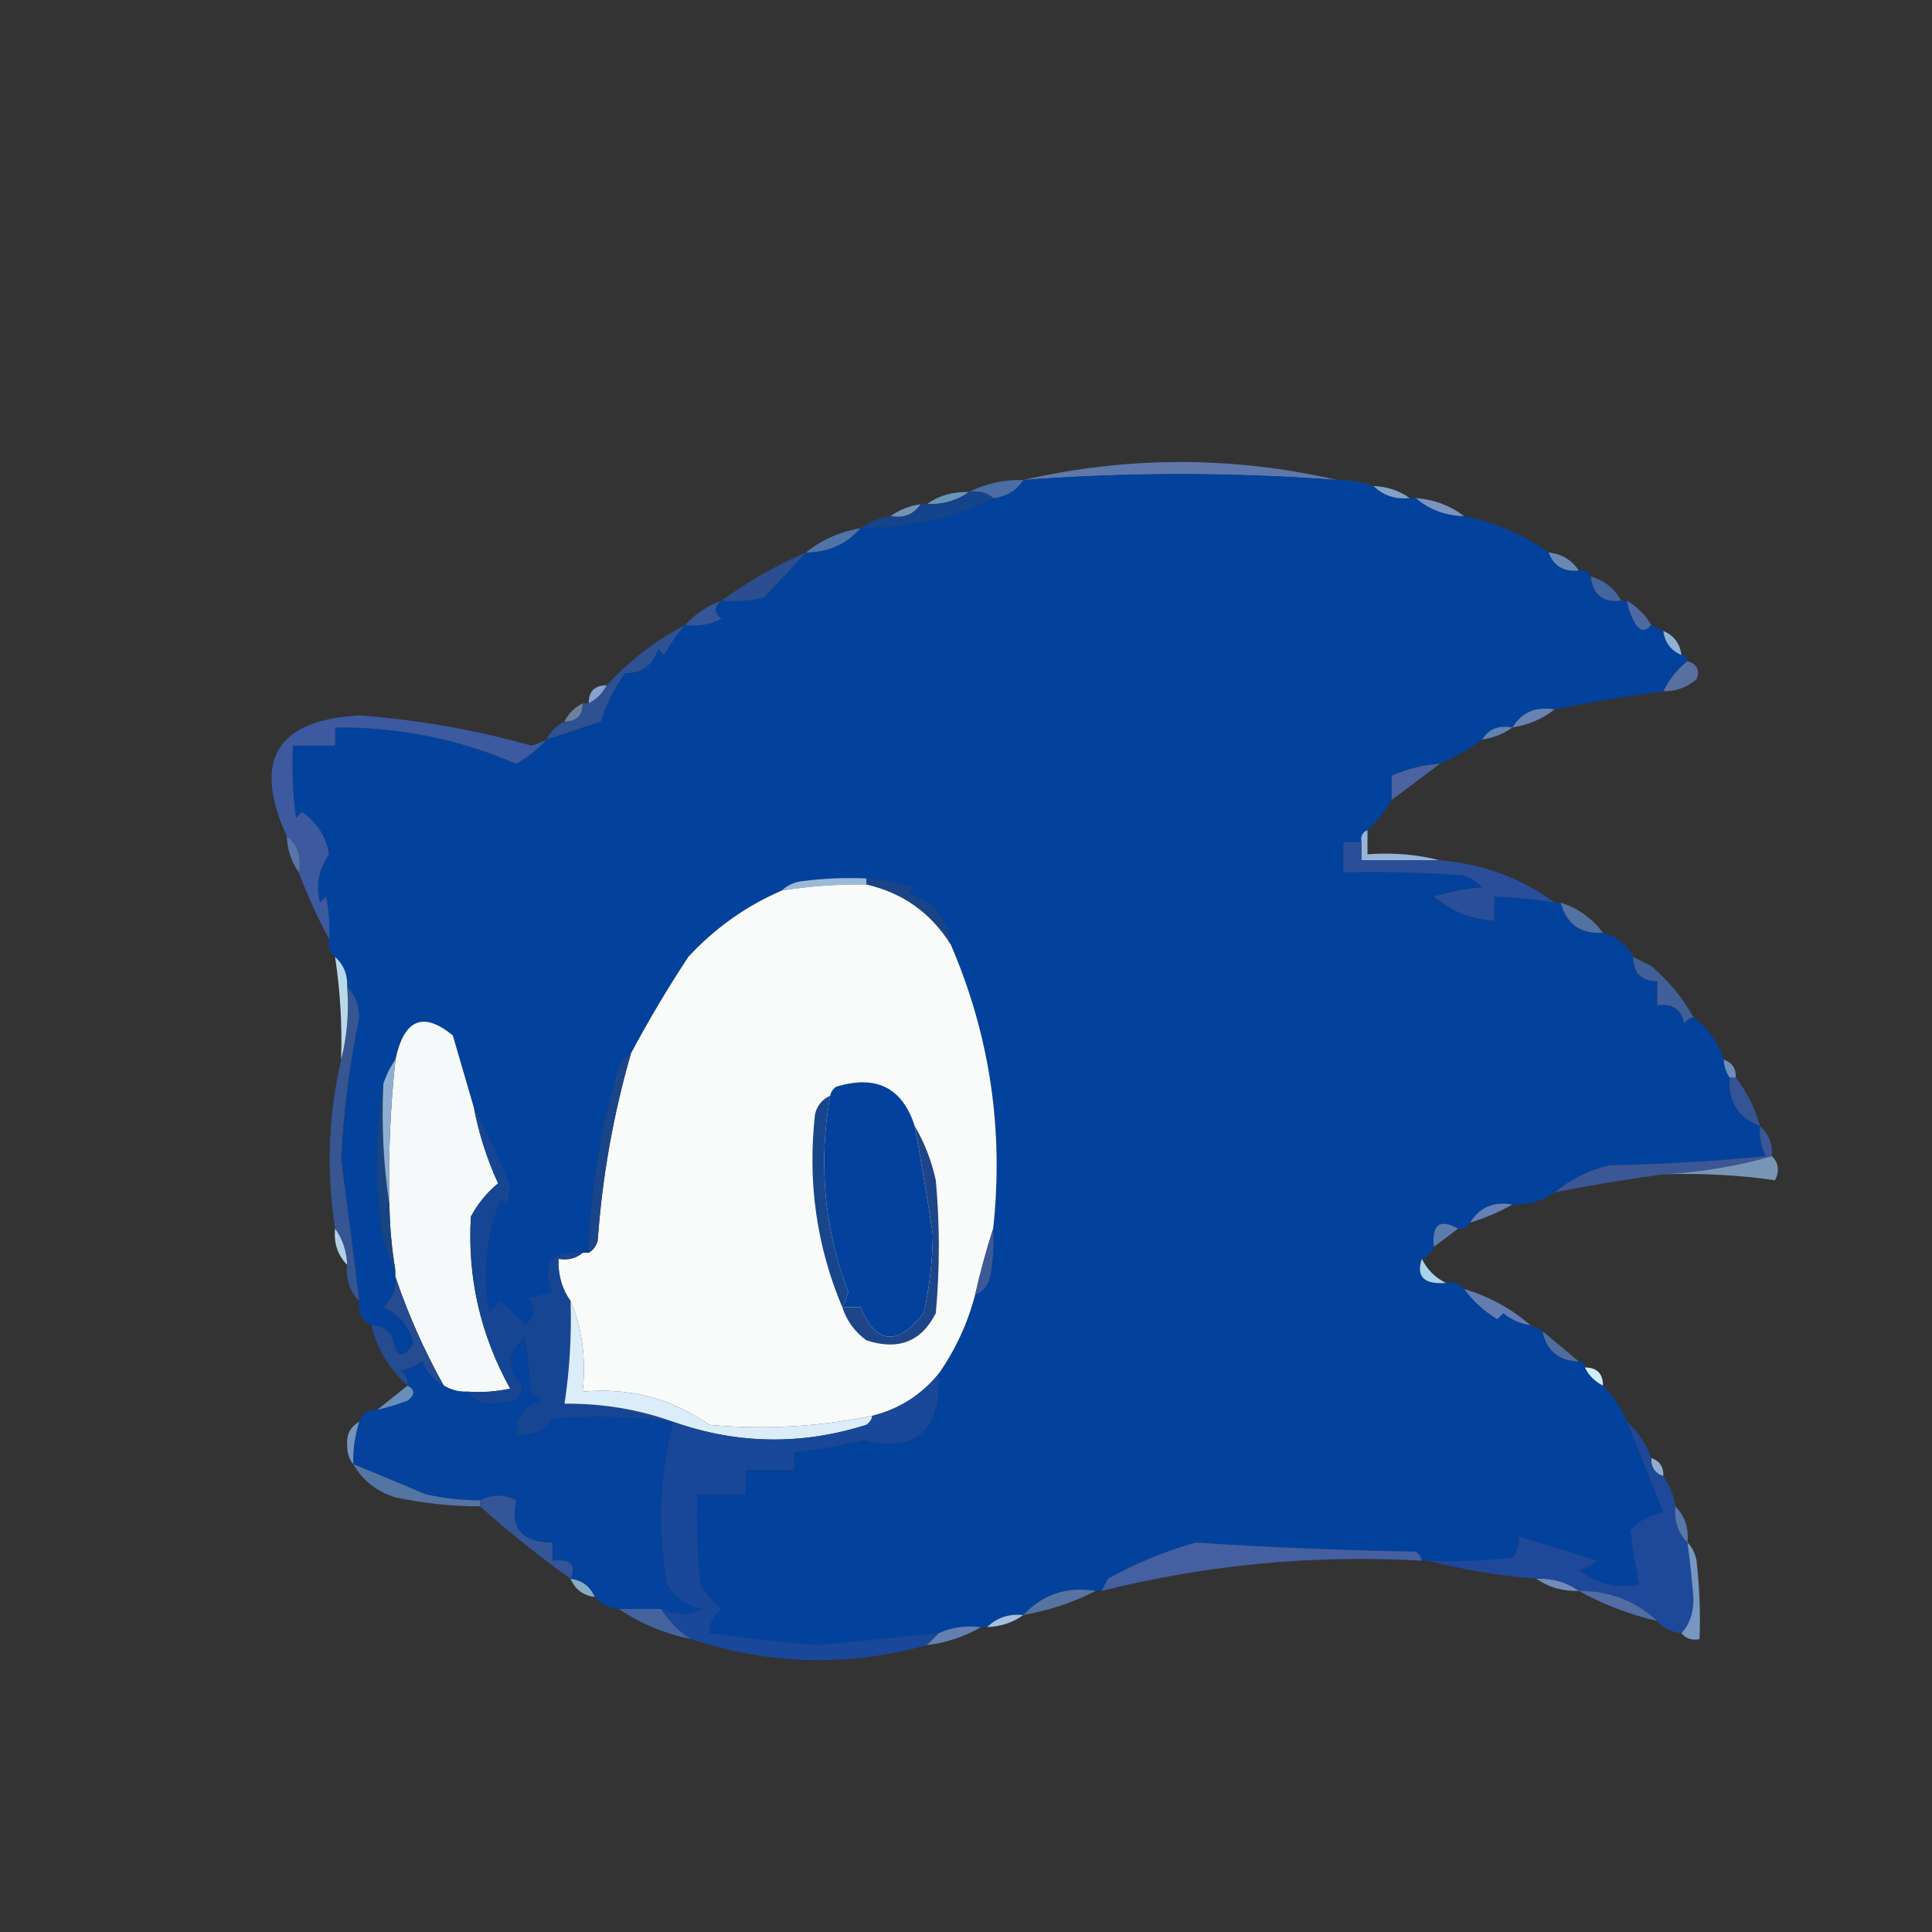 <?xml version="1.0" encoding="UTF-8"?>
<!DOCTYPE svg PUBLIC "-//W3C//DTD SVG 1.1//EN" "http://www.w3.org/Graphics/SVG/1.1/DTD/svg11.dtd">
<svg xmlns="http://www.w3.org/2000/svg" version="1.1" width="320px" height="320px" style="shape-rendering:geometricPrecision; text-rendering:geometricPrecision; image-rendering:optimizeQuality; fill-rule:evenodd; clip-rule:evenodd" xmlns:xlink="http://www.w3.org/1999/xlink">
<rect width="100%" height="100%" fill="#333333" stroke="none"/>
<g><path style="opacity:1" fill="#5e78ab" d="M 221.5,79.5 C 204.167,78.196 186.834,78.196 169.5,79.5C 186.835,75.535 204.169,75.535 221.5,79.5 Z"/></g>
<g><path style="opacity:1" fill="#02429d" d="M 221.5,79.5 C 223.565,79.517 225.565,79.85 227.5,80.5C 229.102,82.074 231.102,82.741 233.5,82.5C 233.833,82.5 234.167,82.5 234.5,82.5C 236.698,84.397 239.364,85.397 242.5,85.5C 247.642,86.542 252.309,88.542 256.5,91.5C 257.344,93.759 259.011,94.759 261.5,94.5C 262.492,94.328 263.158,94.662 263.5,95.5C 263.787,98.484 265.454,99.817 268.5,99.5C 268.833,99.5 269.167,99.5 269.5,99.5C 269.709,100.922 270.209,102.255 271,103.5C 271.77,104.598 272.603,104.598 273.5,103.5C 274.167,103.833 274.833,104.167 275.5,104.5C 275.738,106.404 276.738,107.738 278.5,108.5C 279.167,108.5 279.5,108.833 279.5,109.5C 277.807,110.853 276.474,112.52 275.5,114.5C 269.469,115.314 263.469,116.314 257.5,117.5C 254.364,116.979 252.03,117.979 250.5,120.5C 248.219,120.077 246.552,120.744 245.5,122.5C 243.365,124.071 241.032,125.404 238.5,126.5C 235.692,126.693 233.025,127.36 230.5,128.5C 230.5,129.833 230.5,131.167 230.5,132.5C 229.396,134.389 228.063,136.055 226.5,137.5C 225.662,137.842 225.328,138.508 225.5,139.5C 224.5,139.5 223.5,139.5 222.5,139.5C 222.5,141.167 222.5,142.833 222.5,144.5C 229.175,144.334 235.842,144.5 242.5,145C 243.672,145.419 244.672,146.085 245.5,147C 242.774,147.182 240.107,147.682 237.5,148.5C 240.335,150.912 243.669,152.246 247.5,152.5C 247.5,151.167 247.5,149.833 247.5,148.5C 250.86,148.616 254.193,148.949 257.5,149.5C 257.833,149.5 258.167,149.5 258.5,149.5C 259.456,153.067 261.79,154.734 265.5,154.5C 267.749,155.08 269.415,156.413 270.5,158.5C 270.525,161.179 271.858,162.512 274.5,162.5C 274.5,163.833 274.5,165.167 274.5,166.5C 276.911,166.137 278.411,167.137 279,169.5C 279.383,168.944 279.883,168.611 280.5,168.5C 282.9,170.296 284.567,172.63 285.5,175.5C 285.557,176.609 285.89,177.609 286.5,178.5C 286.226,182.488 287.893,185.155 291.5,186.5C 291.357,188.262 291.691,189.929 292.5,191.5C 283.852,192.332 275.186,192.832 266.5,193C 263.113,193.844 260.113,195.344 257.5,197.5C 255.485,198.924 253.152,199.59 250.5,199.5C 247.364,198.979 245.03,199.979 243.5,202.5C 243.158,203.338 242.492,203.672 241.5,203.5C 238.463,201.814 237.13,202.814 237.5,206.5C 237.167,207.5 236.5,208.167 235.5,208.5C 234.515,211.437 235.849,212.771 239.5,212.5C 240.791,212.263 241.791,212.596 242.5,213.5C 243.976,215.5 245.809,217.167 248,218.5C 248.333,218.167 248.667,217.833 249,217.5C 250.33,218.582 251.83,219.249 253.5,219.5C 254.167,219.833 254.833,220.167 255.5,220.5C 256.13,223.705 258.13,225.371 261.5,225.5C 262.167,225.5 262.5,225.833 262.5,226.5C 263.167,227.833 264.167,228.833 265.5,229.5C 267.218,231.223 268.551,233.223 269.5,235.5C 271.5,240.496 273.5,245.496 275.5,250.5C 273.339,250.826 271.506,251.826 270,253.5C 270.399,256.451 270.899,259.451 271.5,262.5C 267.698,263.12 264.365,262.286 261.5,260C 262.624,259.751 263.624,259.251 264.5,258.5C 260.117,257.067 255.784,255.733 251.5,254.5C 251.67,255.822 251.337,256.989 250.5,258C 245.845,258.499 241.179,258.666 236.5,258.5C 236.167,258.5 235.833,258.5 235.5,258.5C 235.389,257.883 235.056,257.383 234.5,257C 222.311,256.784 210.145,256.284 198,255.5C 192.95,256.92 188.117,258.92 183.5,261.5C 183.137,262.183 182.804,262.85 182.5,263.5C 182.167,263.5 181.833,263.5 181.5,263.5C 176.676,262.741 172.676,264.075 169.5,267.5C 167.102,267.259 165.102,267.926 163.5,269.5C 163.167,269.5 162.833,269.5 162.5,269.5C 159.941,269.198 157.607,269.532 155.5,270.5C 148.849,271.162 142.183,271.829 135.5,272.5C 129.465,271.963 123.465,271.297 117.5,270.5C 117.48,268.857 118.147,267.524 119.5,266.5C 118.147,265.315 116.98,263.981 116,262.5C 115.501,257.511 115.334,252.511 115.5,247.5C 118.167,247.5 120.833,247.5 123.5,247.5C 123.5,246.167 123.5,244.833 123.5,243.5C 126.167,243.5 128.833,243.5 131.5,243.5C 131.5,242.5 131.5,241.5 131.5,240.5C 135.422,240.155 139.255,239.488 143,238.5C 151.71,240.648 155.877,236.981 155.5,227.5C 158.276,223.498 160.276,219.165 161.5,214.5C 162.79,213.942 163.623,212.942 164,211.5C 164.497,208.854 164.664,206.187 164.5,203.5C 166.277,187.129 163.944,171.462 157.5,156.5C 156.931,152.188 154.598,149.354 150.5,148C 150.833,147.667 151.167,147.333 151.5,147C 148.883,146.178 146.216,145.678 143.5,145.5C 139.818,145.335 136.152,145.501 132.5,146C 131.263,146.232 130.263,146.732 129.5,147.5C 123.602,150.042 118.435,153.708 114,158.5C 110.54,163.763 107.373,169.096 104.5,174.5C 103.034,175.347 102.2,176.68 102,178.5C 99.288,188.136 97.788,197.803 97.5,207.5C 97.167,207.5 96.833,207.5 96.5,207.5C 91.302,207.081 89.635,209.248 91.5,214C 90.167,214.333 88.833,214.667 87.5,215C 88.849,216.635 88.682,218.135 87,219.5C 85.667,218.167 84.333,216.833 83,215.5C 82.333,216.167 81.667,216.833 81,217.5C 79.858,210.883 80.525,204.55 83,198.5C 83.333,198.833 83.667,199.167 84,199.5C 84.167,198.5 84.333,197.5 84.5,196.5C 82.707,191.924 80.707,187.591 78.5,183.5C 77.359,179.623 76.192,175.623 75,171.5C 70.085,167.468 66.918,168.802 65.5,175.5C 64.655,176.671 63.989,178.005 63.5,179.5C 62.345,186.655 62.178,193.988 63,201.5C 63.204,204.797 64.037,207.797 65.5,210.5C 65.5,210.833 65.5,211.167 65.5,211.5C 65.671,213.492 65.005,215.158 63.5,216.5C 66.102,217.696 67.769,219.696 68.5,222.5C 66.769,225.239 65.603,224.906 65,221.5C 64.184,220.177 63.017,219.511 61.5,219.5C 59.896,218.713 59.229,217.38 59.5,215.5C 58.551,207.644 57.551,199.81 56.5,192C 56.902,184.087 57.902,176.254 59.5,168.5C 59.444,166.36 58.777,164.694 57.5,163.5C 57.598,161.447 56.931,159.78 55.5,158.5C 54.596,157.791 54.263,156.791 54.5,155.5C 54.663,153.143 54.497,150.81 54,148.5C 53.667,148.833 53.333,149.167 53,149.5C 52.275,146.623 52.775,143.957 54.5,141.5C 54.007,138.522 52.507,136.189 50,134.5C 49.667,134.833 49.333,135.167 49,135.5C 48.501,131.514 48.334,127.514 48.5,123.5C 50.833,123.5 53.167,123.5 55.5,123.5C 55.5,122.5 55.5,121.5 55.5,120.5C 65.99,120.39 75.99,122.39 85.5,126.5C 87.489,125.368 89.156,124.035 90.5,122.5C 93.493,121.514 96.493,120.514 99.5,119.5C 100.442,116.58 101.776,113.914 103.5,111.5C 106.292,111.548 108.125,110.215 109,107.5C 109.333,107.833 109.667,108.167 110,108.5C 110.997,106.677 112.164,105.01 113.5,103.5C 115.604,103.799 117.604,103.466 119.5,102.5C 118.209,101.473 118.209,100.473 119.5,99.5C 121.857,99.663 124.19,99.497 126.5,99C 128.902,96.488 131.235,93.988 133.5,91.5C 137.166,91.488 140.166,90.154 142.5,87.5C 150.317,87.487 157.65,85.82 164.5,82.5C 166.664,82.278 168.33,81.278 169.5,79.5C 186.834,78.196 204.167,78.196 221.5,79.5 Z"/></g>
<g><path style="opacity:1" fill="#496da4" d="M 169.5,79.5 C 168.33,81.278 166.664,82.278 164.5,82.5C 163.432,81.566 162.099,81.232 160.5,81.5C 163.219,80.087 166.219,79.42 169.5,79.5 Z"/></g>
<g><path style="opacity:1" fill="#82a2c6" d="M 227.5,80.5 C 229.786,80.595 231.786,81.262 233.5,82.5C 231.102,82.741 229.102,82.074 227.5,80.5 Z"/></g>
<g><path style="opacity:1" fill="#6b93b5" d="M 160.5,81.5 C 158.485,82.924 156.152,83.591 153.5,83.5C 155.515,82.076 157.848,81.409 160.5,81.5 Z"/></g>
<g><path style="opacity:1" fill="#7392b6" d="M 152.5,83.5 C 151.365,85.213 149.698,85.88 147.5,85.5C 148.93,84.463 150.597,83.796 152.5,83.5 Z"/></g>
<g><path style="opacity:1" fill="#14448b" d="M 160.5,81.5 C 162.099,81.232 163.432,81.566 164.5,82.5C 157.65,85.82 150.317,87.487 142.5,87.5C 143.93,86.463 145.597,85.796 147.5,85.5C 149.698,85.88 151.365,85.213 152.5,83.5C 152.833,83.5 153.167,83.5 153.5,83.5C 156.152,83.591 158.485,82.924 160.5,81.5 Z"/></g>
<g><path style="opacity:1" fill="#7b94be" d="M 234.5,82.5 C 237.542,82.733 240.208,83.733 242.5,85.5C 239.364,85.397 236.698,84.397 234.5,82.5 Z"/></g>
<g><path style="opacity:1" fill="#5074a8" d="M 142.5,87.5 C 140.166,90.154 137.166,91.488 133.5,91.5C 136.088,89.408 139.088,88.075 142.5,87.5 Z"/></g>
<g><path style="opacity:1" fill="#6989b5" d="M 256.5,91.5 C 258.674,91.75 260.341,92.75 261.5,94.5C 259.011,94.759 257.344,93.759 256.5,91.5 Z"/></g>
<g><path style="opacity:1" fill="#2a4e90" d="M 133.5,91.5 C 131.235,93.988 128.902,96.488 126.5,99C 124.19,99.497 121.857,99.663 119.5,99.5C 123.833,96.331 128.5,93.664 133.5,91.5 Z"/></g>
<g><path style="opacity:1" fill="#44659d" d="M 263.5,95.5 C 265.754,96.124 267.421,97.457 268.5,99.5C 265.454,99.817 263.787,98.484 263.5,95.5 Z"/></g>
<g><path style="opacity:1" fill="#355799" d="M 119.5,99.5 C 118.209,100.473 118.209,101.473 119.5,102.5C 117.604,103.466 115.604,103.799 113.5,103.5C 115.147,101.674 117.147,100.34 119.5,99.5 Z"/></g>
<g><path style="opacity:1" fill="#4e6aa1" d="M 269.5,99.5 C 271.167,100.5 272.5,101.833 273.5,103.5C 272.603,104.598 271.77,104.598 271,103.5C 270.209,102.255 269.709,100.922 269.5,99.5 Z"/></g>
<g><path style="opacity:1" fill="#91b0d6" d="M 275.5,104.5 C 277.262,105.262 278.262,106.596 278.5,108.5C 276.738,107.738 275.738,106.404 275.5,104.5 Z"/></g>
<g><path style="opacity:1" fill="#58709f" d="M 279.5,109.5 C 281.085,110.002 281.585,111.002 281,112.5C 279.416,113.861 277.582,114.528 275.5,114.5C 276.474,112.52 277.807,110.853 279.5,109.5 Z"/></g>
<g><path style="opacity:1" fill="#86a2cd" d="M 100.5,113.5 C 99.833,114.833 98.833,115.833 97.5,116.5C 97.5,114.5 98.5,113.5 100.5,113.5 Z"/></g>
<g><path style="opacity:1" fill="#2e5192" d="M 113.5,103.5 C 112.164,105.01 110.997,106.677 110,108.5C 109.667,108.167 109.333,107.833 109,107.5C 108.125,110.215 106.292,111.548 103.5,111.5C 101.776,113.914 100.442,116.58 99.5,119.5C 96.493,120.514 93.493,121.514 90.5,122.5C 91.167,121.167 92.167,120.167 93.5,119.5C 95.5,119.5 96.5,118.5 96.5,116.5C 96.833,116.5 97.167,116.5 97.5,116.5C 98.833,115.833 99.833,114.833 100.5,113.5C 104.258,109.408 108.591,106.074 113.5,103.5 Z"/></g>
<g><path style="opacity:1" fill="#6882b3" d="M 257.5,117.5 C 255.491,119.065 253.157,120.065 250.5,120.5C 252.03,117.979 254.364,116.979 257.5,117.5 Z"/></g>
<g><path style="opacity:1" fill="#6c81a0" d="M 96.5,116.5 C 96.5,118.5 95.5,119.5 93.5,119.5C 94.167,118.167 95.167,117.167 96.5,116.5 Z"/></g>
<g><path style="opacity:1" fill="#6183b1" d="M 250.5,120.5 C 249.07,121.537 247.403,122.204 245.5,122.5C 246.552,120.744 248.219,120.077 250.5,120.5 Z"/></g>
<g><path style="opacity:1" fill="#4c63a1" d="M 238.5,126.5 C 235.872,128.488 233.205,130.488 230.5,132.5C 230.5,131.167 230.5,129.833 230.5,128.5C 233.025,127.36 235.692,126.693 238.5,126.5 Z"/></g>
<g><path style="opacity:1" fill="#3d5aa0" d="M 90.5,122.5 C 89.156,124.035 87.489,125.368 85.5,126.5C 75.99,122.39 65.99,120.39 55.5,120.5C 55.5,121.5 55.5,122.5 55.5,123.5C 53.167,123.5 50.833,123.5 48.5,123.5C 48.334,127.514 48.501,131.514 49,135.5C 49.333,135.167 49.667,134.833 50,134.5C 52.507,136.189 54.007,138.522 54.5,141.5C 52.775,143.957 52.275,146.623 53,149.5C 53.333,149.167 53.667,148.833 54,148.5C 54.497,150.81 54.663,153.143 54.5,155.5C 52.597,152.021 50.93,148.354 49.5,144.5C 49.975,141.918 49.308,139.918 47.5,138.5C 41.785,125.923 45.785,119.256 59.5,118.5C 69.179,119.203 78.679,120.869 88,123.5C 88.902,123.257 89.735,122.923 90.5,122.5 Z"/></g>
<g><path style="opacity:1" fill="#5974a8" d="M 47.5,138.5 C 49.308,139.918 49.975,141.918 49.5,144.5C 48.262,142.786 47.595,140.786 47.5,138.5 Z"/></g>
<g><path style="opacity:1" fill="#96b3da" d="M 226.5,137.5 C 226.5,138.833 226.5,140.167 226.5,141.5C 230.702,141.183 234.702,141.517 238.5,142.5C 234.167,142.5 229.833,142.5 225.5,142.5C 225.5,141.5 225.5,140.5 225.5,139.5C 225.328,138.508 225.662,137.842 226.5,137.5 Z"/></g>
<g><path style="opacity:1" fill="#9bbad8" d="M 143.5,145.5 C 143.5,145.833 143.5,146.167 143.5,146.5C 138.797,146.437 134.13,146.771 129.5,147.5C 130.263,146.732 131.263,146.232 132.5,146C 136.152,145.501 139.818,145.335 143.5,145.5 Z"/></g>
<g><path style="opacity:1" fill="#2a4e9a" d="M 225.5,139.5 C 225.5,140.5 225.5,141.5 225.5,142.5C 229.833,142.5 234.167,142.5 238.5,142.5C 245.587,143.081 251.92,145.415 257.5,149.5C 254.193,148.949 250.86,148.616 247.5,148.5C 247.5,149.833 247.5,151.167 247.5,152.5C 243.669,152.246 240.335,150.912 237.5,148.5C 240.107,147.682 242.774,147.182 245.5,147C 244.672,146.085 243.672,145.419 242.5,145C 235.842,144.5 229.175,144.334 222.5,144.5C 222.5,142.833 222.5,141.167 222.5,139.5C 223.5,139.5 224.5,139.5 225.5,139.5 Z"/></g>
<g><path style="opacity:1" fill="#194487" d="M 143.5,146.5 C 143.5,146.167 143.5,145.833 143.5,145.5C 146.216,145.678 148.883,146.178 151.5,147C 151.167,147.333 150.833,147.667 150.5,148C 154.598,149.354 156.931,152.188 157.5,156.5C 154.233,151.237 149.567,147.904 143.5,146.5 Z"/></g>
<g><path style="opacity:1" fill="#f9fbfb" d="M 143.5,146.5 C 149.567,147.904 154.233,151.237 157.5,156.5C 163.944,171.462 166.277,187.129 164.5,203.5C 163.368,207.019 162.368,210.686 161.5,214.5C 160.276,219.165 158.276,223.498 155.5,227.5C 152.619,231.044 148.952,233.377 144.5,234.5C 135.59,236.328 126.59,236.828 117.5,236C 111.213,231.615 104.213,229.782 96.5,230.5C 97.108,225.056 96.442,220.056 94.5,215.5C 93.076,213.485 92.409,211.152 92.5,208.5C 94.099,208.768 95.432,208.434 96.5,207.5C 96.833,207.5 97.167,207.5 97.5,207.5C 98.222,207.082 98.722,206.416 99,205.5C 99.744,194.951 101.577,184.617 104.5,174.5C 107.373,169.096 110.54,163.763 114,158.5C 118.435,153.708 123.602,150.042 129.5,147.5C 134.13,146.771 138.797,146.437 143.5,146.5 Z"/></g>
<g><path style="opacity:1" fill="#5272a1" d="M 258.5,149.5 C 261.4,150.443 263.733,152.11 265.5,154.5C 261.79,154.734 259.456,153.067 258.5,149.5 Z"/></g>
<g><path style="opacity:1" fill="#365591" d="M 57.5,163.5 C 58.777,164.694 59.444,166.36 59.5,168.5C 57.902,176.254 56.902,184.087 56.5,192C 57.551,199.81 58.551,207.644 59.5,215.5C 57.926,213.898 57.259,211.898 57.5,209.5C 57.405,207.214 56.738,205.214 55.5,203.5C 54.034,194.098 54.367,184.764 56.5,175.5C 57.483,171.702 57.817,167.702 57.5,163.5 Z"/></g>
<g><path style="opacity:1" fill="#415f99" d="M 270.5,158.5 C 271.473,158.987 272.473,159.487 273.5,160C 276.364,162.423 278.697,165.256 280.5,168.5C 279.883,168.611 279.383,168.944 279,169.5C 278.411,167.137 276.911,166.137 274.5,166.5C 274.5,165.167 274.5,163.833 274.5,162.5C 271.858,162.512 270.525,161.179 270.5,158.5 Z"/></g>
<g><path style="opacity:1" fill="#b9d9eb" d="M 55.5,158.5 C 56.931,159.78 57.598,161.447 57.5,163.5C 57.817,167.702 57.483,171.702 56.5,175.5C 56.687,169.788 56.354,164.121 55.5,158.5 Z"/></g>
<g><path style="opacity:1" fill="#1b4589" d="M 104.5,174.5 C 101.577,184.617 99.744,194.951 99,205.5C 98.722,206.416 98.222,207.082 97.5,207.5C 97.788,197.803 99.288,188.136 102,178.5C 102.2,176.68 103.034,175.347 104.5,174.5 Z"/></g>
<g><path style="opacity:1" fill="#6d8dbd" d="M 285.5,175.5 C 286.906,175.973 287.573,176.973 287.5,178.5C 287.167,178.5 286.833,178.5 286.5,178.5C 285.89,177.609 285.557,176.609 285.5,175.5 Z"/></g>
<g><path style="opacity:1" fill="#f5f9fa" d="M 78.5,183.5 C 79.326,187.813 80.66,191.98 82.5,196C 80.646,197.523 79.146,199.356 78,201.5C 77.392,211.572 79.558,221.072 84.5,230C 82.19,230.497 79.857,230.663 77.5,230.5C 76.041,230.567 74.708,230.234 73.5,229.5C 70.257,223.688 67.591,217.688 65.5,211.5C 65.5,211.167 65.5,210.833 65.5,210.5C 64.886,206.865 64.552,203.198 64.5,199.5C 64.302,191.466 64.635,183.466 65.5,175.5C 66.918,168.802 70.085,167.468 75,171.5C 76.192,175.623 77.359,179.623 78.5,183.5 Z"/></g>
<g><path style="opacity:1" fill="#335596" d="M 286.5,178.5 C 286.833,178.5 287.167,178.5 287.5,178.5C 289.341,180.849 290.674,183.515 291.5,186.5C 287.893,185.155 286.226,182.488 286.5,178.5 Z"/></g>
<g><path style="opacity:1" fill="#194482" d="M 63.5,179.5 C 63.176,186.354 63.509,193.021 64.5,199.5C 64.552,203.198 64.886,206.865 65.5,210.5C 64.037,207.797 63.204,204.797 63,201.5C 62.178,193.988 62.345,186.655 63.5,179.5 Z"/></g>
<g><path style="opacity:1" fill="#19458a" d="M 137.5,181.5 C 135.516,192.696 136.516,203.53 140.5,214C 140.257,214.902 139.923,215.735 139.5,216.5C 135.231,206.363 133.731,195.696 135,184.5C 135.377,183.058 136.21,182.058 137.5,181.5 Z"/></g>
<g><path style="opacity:1" fill="#8fafd2" d="M 65.5,175.5 C 64.635,183.466 64.302,191.466 64.5,199.5C 63.509,193.021 63.176,186.354 63.5,179.5C 63.989,178.005 64.655,176.671 65.5,175.5 Z"/></g>
<g><path style="opacity:1" fill="#3b5796" d="M 291.5,186.5 C 292.931,187.78 293.598,189.447 293.5,191.5C 287.735,193.147 281.735,194.147 275.5,194.5C 269.467,195.314 263.467,196.314 257.5,197.5C 260.113,195.344 263.113,193.844 266.5,193C 275.186,192.832 283.852,192.332 292.5,191.5C 291.691,189.929 291.357,188.262 291.5,186.5 Z"/></g>
<g><path style="opacity:1" fill="#7796b5" d="M 293.5,191.5 C 294.598,192.601 294.765,193.934 294,195.5C 288.197,194.629 282.03,194.296 275.5,194.5C 281.735,194.147 287.735,193.147 293.5,191.5 Z"/></g>
<g><path style="opacity:1" fill="#6780b7" d="M 250.5,199.5 C 248.351,200.736 246.018,201.736 243.5,202.5C 245.03,199.979 247.364,198.979 250.5,199.5 Z"/></g>
<g><path style="opacity:1" fill="#03419c" d="M 151.5,186.5 C 152.615,192.555 153.615,198.555 154.5,204.5C 154.455,208.889 153.955,213.223 153,217.5C 148.64,223.018 145.14,222.684 142.5,216.5C 141.5,216.5 140.5,216.5 139.5,216.5C 139.923,215.735 140.257,214.902 140.5,214C 136.516,203.53 135.516,192.696 137.5,181.5C 137.611,180.883 137.944,180.383 138.5,180C 145.119,177.975 149.452,180.142 151.5,186.5 Z"/></g>
<g><path style="opacity:1" fill="#5d7cae" d="M 241.5,203.5 C 240.205,204.488 238.872,205.488 237.5,206.5C 237.13,202.814 238.463,201.814 241.5,203.5 Z"/></g>
<g><path style="opacity:1" fill="#b2d1e8" d="M 55.5,203.5 C 56.738,205.214 57.405,207.214 57.5,209.5C 55.926,207.898 55.259,205.898 55.5,203.5 Z"/></g>
<g><path style="opacity:1" fill="#3b5a96" d="M 164.5,203.5 C 164.664,206.187 164.497,208.854 164,211.5C 163.623,212.942 162.79,213.942 161.5,214.5C 162.368,210.686 163.368,207.019 164.5,203.5 Z"/></g>
<g><path style="opacity:1" fill="#a8d3eb" d="M 235.5,208.5 C 236.37,210.274 237.703,211.607 239.5,212.5C 235.849,212.771 234.515,211.437 235.5,208.5 Z"/></g>
<g><path style="opacity:1" fill="#1e4588" d="M 151.5,186.5 C 153.108,189.21 154.275,192.21 155,195.5C 155.667,202.833 155.667,210.167 155,217.5C 152.612,222.226 148.778,223.726 143.5,222C 141.561,220.568 140.228,218.735 139.5,216.5C 140.5,216.5 141.5,216.5 142.5,216.5C 145.14,222.684 148.64,223.018 153,217.5C 153.955,213.223 154.455,208.889 154.5,204.5C 153.615,198.555 152.615,192.555 151.5,186.5 Z"/></g>
<g><path style="opacity:1" fill="#164693" d="M 78.5,183.5 C 80.707,187.591 82.707,191.924 84.5,196.5C 84.333,197.5 84.167,198.5 84,199.5C 83.667,199.167 83.333,198.833 83,198.5C 80.525,204.55 79.858,210.883 81,217.5C 81.667,216.833 82.333,216.167 83,215.5C 84.333,216.833 85.667,218.167 87,219.5C 88.682,218.135 88.849,216.635 87.5,215C 88.833,214.667 90.167,214.333 91.5,214C 89.635,209.248 91.302,207.081 96.5,207.5C 95.432,208.434 94.099,208.768 92.5,208.5C 92.409,211.152 93.076,213.485 94.5,215.5C 94.687,221.212 94.354,226.879 93.5,232.5C 99.804,232.439 105.804,233.439 111.5,235.5C 104.851,234.62 98.184,234.454 91.5,235C 90.045,237.016 88.045,237.849 85.5,237.5C 85.452,234.708 86.785,232.875 89.5,232C 89,231.5 88.5,231 88,230.5C 87.667,227.5 87.333,224.5 87,221.5C 83.899,223.93 83.732,226.596 86.5,229.5C 86.392,230.442 86.058,231.275 85.5,232C 84.167,232.167 82.833,232.333 81.5,232.5C 79.667,232.415 78.334,231.748 77.5,230.5C 79.857,230.663 82.19,230.497 84.5,230C 79.558,221.072 77.392,211.572 78,201.5C 79.146,199.356 80.646,197.523 82.5,196C 80.66,191.98 79.326,187.813 78.5,183.5 Z"/></g>
<g><path style="opacity:1" fill="#637db3" d="M 242.5,213.5 C 246.655,214.742 250.322,216.742 253.5,219.5C 251.83,219.249 250.33,218.582 249,217.5C 248.667,217.833 248.333,218.167 248,218.5C 245.809,217.167 243.976,215.5 242.5,213.5 Z"/></g>
<g><path style="opacity:1" fill="#516d9f" d="M 255.5,220.5 C 257.54,222.177 259.54,223.844 261.5,225.5C 258.13,225.371 256.13,223.705 255.5,220.5 Z"/></g>
<g><path style="opacity:1" fill="#254b91" d="M 65.5,211.5 C 67.591,217.688 70.257,223.688 73.5,229.5C 71.827,228.657 70.66,227.324 70,225.5C 68.933,226.191 67.766,226.691 66.5,227C 67.252,227.671 67.586,228.504 67.5,229.5C 64.498,226.839 62.498,223.505 61.5,219.5C 63.017,219.511 64.184,220.177 65,221.5C 65.603,224.906 66.769,225.239 68.5,222.5C 67.769,219.696 66.102,217.696 63.5,216.5C 65.005,215.158 65.671,213.492 65.5,211.5 Z"/></g>
<g><path style="opacity:1" fill="#cfedfd" d="M 262.5,226.5 C 264.5,226.5 265.5,227.5 265.5,229.5C 264.167,228.833 263.167,227.833 262.5,226.5 Z"/></g>
<g><path style="opacity:1" fill="#04429d" d="M 111.5,235.5 C 109.259,244.297 108.926,253.297 110.5,262.5C 111.881,264.691 113.881,266.024 116.5,266.5C 114.189,267.575 111.856,267.575 109.5,266.5C 107.167,266.5 104.833,266.5 102.5,266.5C 100.847,266.34 99.514,265.674 98.5,264.5C 97.738,262.738 96.404,261.738 94.5,261.5C 95.493,259.146 94.493,258.146 91.5,258.5C 91.5,257.5 91.5,256.5 91.5,255.5C 86.455,255.472 84.455,253.138 85.5,248.5C 83.54,247.481 81.54,247.481 79.5,248.5C 76.468,248.495 73.468,248.162 70.5,247.5C 66.472,245.781 62.472,244.114 58.5,242.5C 58.448,240.097 58.781,237.764 59.5,235.5C 59.973,234.094 60.973,233.427 62.5,233.5C 64.179,233.108 65.846,232.608 67.5,232C 68.774,231.023 68.774,230.189 67.5,229.5C 67.586,228.504 67.252,227.671 66.5,227C 67.766,226.691 68.933,226.191 70,225.5C 70.66,227.324 71.827,228.657 73.5,229.5C 74.708,230.234 76.041,230.567 77.5,230.5C 78.334,231.748 79.667,232.415 81.5,232.5C 82.833,232.333 84.167,232.167 85.5,232C 86.058,231.275 86.392,230.442 86.5,229.5C 83.732,226.596 83.899,223.93 87,221.5C 87.333,224.5 87.667,227.5 88,230.5C 88.5,231 89,231.5 89.5,232C 86.785,232.875 85.452,234.708 85.5,237.5C 88.045,237.849 90.045,237.016 91.5,235C 98.184,234.454 104.851,234.62 111.5,235.5 Z"/></g>
<g><path style="opacity:1" fill="#daedf8" d="M 94.5,215.5 C 96.442,220.056 97.108,225.056 96.5,230.5C 104.213,229.782 111.213,231.615 117.5,236C 126.59,236.828 135.59,236.328 144.5,234.5C 144.389,235.117 144.056,235.617 143.5,236C 132.763,239.399 122.096,239.232 111.5,235.5C 105.804,233.439 99.804,232.439 93.5,232.5C 94.354,226.879 94.687,221.212 94.5,215.5 Z"/></g>
<g><path style="opacity:1" fill="#678fbc" d="M 67.5,229.5 C 68.774,230.189 68.774,231.023 67.5,232C 65.846,232.608 64.179,233.108 62.5,233.5C 64.167,232.167 65.833,230.833 67.5,229.5 Z"/></g>
<g><path style="opacity:1" fill="#194799" d="M 155.5,227.5 C 155.877,236.981 151.71,240.648 143,238.5C 139.255,239.488 135.422,240.155 131.5,240.5C 131.5,241.5 131.5,242.5 131.5,243.5C 128.833,243.5 126.167,243.5 123.5,243.5C 123.5,244.833 123.5,246.167 123.5,247.5C 120.833,247.5 118.167,247.5 115.5,247.5C 115.334,252.511 115.501,257.511 116,262.5C 116.98,263.981 118.147,265.315 119.5,266.5C 118.147,267.524 117.48,268.857 117.5,270.5C 123.465,271.297 129.465,271.963 135.5,272.5C 142.183,271.829 148.849,271.162 155.5,270.5C 154.833,271.167 154.167,271.833 153.5,272.5C 140.419,276.1 127.419,275.767 114.5,271.5C 112.462,270.246 110.796,268.579 109.5,266.5C 111.856,267.575 114.189,267.575 116.5,266.5C 113.881,266.024 111.881,264.691 110.5,262.5C 108.926,253.297 109.259,244.297 111.5,235.5C 122.096,239.232 132.763,239.399 143.5,236C 144.056,235.617 144.389,235.117 144.5,234.5C 148.952,233.377 152.619,231.044 155.5,227.5 Z"/></g>
<g><path style="opacity:1" fill="#7693bb" d="M 59.5,235.5 C 58.781,237.764 58.448,240.097 58.5,242.5C 57.853,241.726 57.52,240.726 57.5,239.5C 57.34,237.645 58.007,236.312 59.5,235.5 Z"/></g>
<g><path style="opacity:1" fill="#5474a4" d="M 58.5,242.5 C 62.472,244.114 66.472,245.781 70.5,247.5C 73.468,248.162 76.468,248.495 79.5,248.5C 79.5,248.833 79.5,249.167 79.5,249.5C 74.785,249.494 70.118,248.994 65.5,248C 62.405,247.065 60.071,245.231 58.5,242.5 Z"/></g>
<g><path style="opacity:1" fill="#92acd1" d="M 273.5,241.5 C 274.906,241.973 275.573,242.973 275.5,244.5C 274.094,244.027 273.427,243.027 273.5,241.5 Z"/></g>
<g><path style="opacity:1" fill="#1e4899" d="M 269.5,235.5 C 271.326,237.147 272.66,239.147 273.5,241.5C 273.427,243.027 274.094,244.027 275.5,244.5C 276.537,245.93 277.204,247.597 277.5,249.5C 277.259,251.898 277.926,253.898 279.5,255.5C 279.923,258.647 280.256,261.814 280.5,265C 280.453,267.295 279.787,269.129 278.5,270.5C 276.847,270.34 275.514,269.674 274.5,268.5C 270.93,265.14 266.597,263.473 261.5,263.5C 259.485,262.076 257.152,261.41 254.5,261.5C 248.291,260.987 242.291,259.987 236.5,258.5C 241.179,258.666 245.845,258.499 250.5,258C 251.337,256.989 251.67,255.822 251.5,254.5C 255.784,255.733 260.117,257.067 264.5,258.5C 263.624,259.251 262.624,259.751 261.5,260C 264.365,262.286 267.698,263.12 271.5,262.5C 270.899,259.451 270.399,256.451 270,253.5C 271.506,251.826 273.339,250.826 275.5,250.5C 273.5,245.496 271.5,240.496 269.5,235.5 Z"/></g>
<g><path style="opacity:1" fill="#5878a9" d="M 277.5,249.5 C 279.074,251.102 279.741,253.102 279.5,255.5C 277.926,253.898 277.259,251.898 277.5,249.5 Z"/></g>
<g><path style="opacity:1" fill="#4460a1" d="M 235.5,258.5 C 217.557,257.484 199.89,259.151 182.5,263.5C 182.804,262.85 183.137,262.183 183.5,261.5C 188.117,258.92 192.95,256.92 198,255.5C 210.145,256.284 222.311,256.784 234.5,257C 235.056,257.383 235.389,257.883 235.5,258.5 Z"/></g>
<g><path style="opacity:1" fill="#345598" d="M 94.5,261.5 C 89.239,257.719 84.239,253.719 79.5,249.5C 79.5,249.167 79.5,248.833 79.5,248.5C 81.54,247.481 83.54,247.481 85.5,248.5C 84.455,253.138 86.455,255.472 91.5,255.5C 91.5,256.5 91.5,257.5 91.5,258.5C 94.493,258.146 95.493,259.146 94.5,261.5 Z"/></g>
<g><path style="opacity:1" fill="#718cba" d="M 254.5,261.5 C 257.152,261.41 259.485,262.076 261.5,263.5C 258.848,263.59 256.515,262.924 254.5,261.5 Z"/></g>
<g><path style="opacity:1" fill="#7697c1" d="M 279.5,255.5 C 280.268,256.263 280.768,257.263 281,258.5C 281.499,262.821 281.666,267.154 281.5,271.5C 280.209,271.737 279.209,271.404 278.5,270.5C 279.787,269.129 280.453,267.295 280.5,265C 280.256,261.814 279.923,258.647 279.5,255.5 Z"/></g>
<g><path style="opacity:1" fill="#85adc8" d="M 94.5,261.5 C 96.404,261.738 97.738,262.738 98.5,264.5C 96.596,264.262 95.262,263.262 94.5,261.5 Z"/></g>
<g><path style="opacity:1" fill="#5673a2" d="M 181.5,263.5 C 177.784,265.405 173.784,266.739 169.5,267.5C 172.676,264.075 176.676,262.741 181.5,263.5 Z"/></g>
<g><path style="opacity:1" fill="#516da4" d="M 261.5,263.5 C 266.597,263.473 270.93,265.14 274.5,268.5C 269.856,267.401 265.522,265.734 261.5,263.5 Z"/></g>
<g><path style="opacity:1" fill="#44649f" d="M 102.5,266.5 C 104.833,266.5 107.167,266.5 109.5,266.5C 110.796,268.579 112.462,270.246 114.5,271.5C 110.099,270.594 106.099,268.928 102.5,266.5 Z"/></g>
<g><path style="opacity:1" fill="#a4bfe0" d="M 169.5,267.5 C 167.786,268.738 165.786,269.405 163.5,269.5C 165.102,267.926 167.102,267.259 169.5,267.5 Z"/></g>
<g><path style="opacity:1" fill="#6280b1" d="M 162.5,269.5 C 159.785,271.072 156.785,272.072 153.5,272.5C 154.167,271.833 154.833,271.167 155.5,270.5C 157.607,269.532 159.941,269.198 162.5,269.5 Z"/></g>
</svg>
